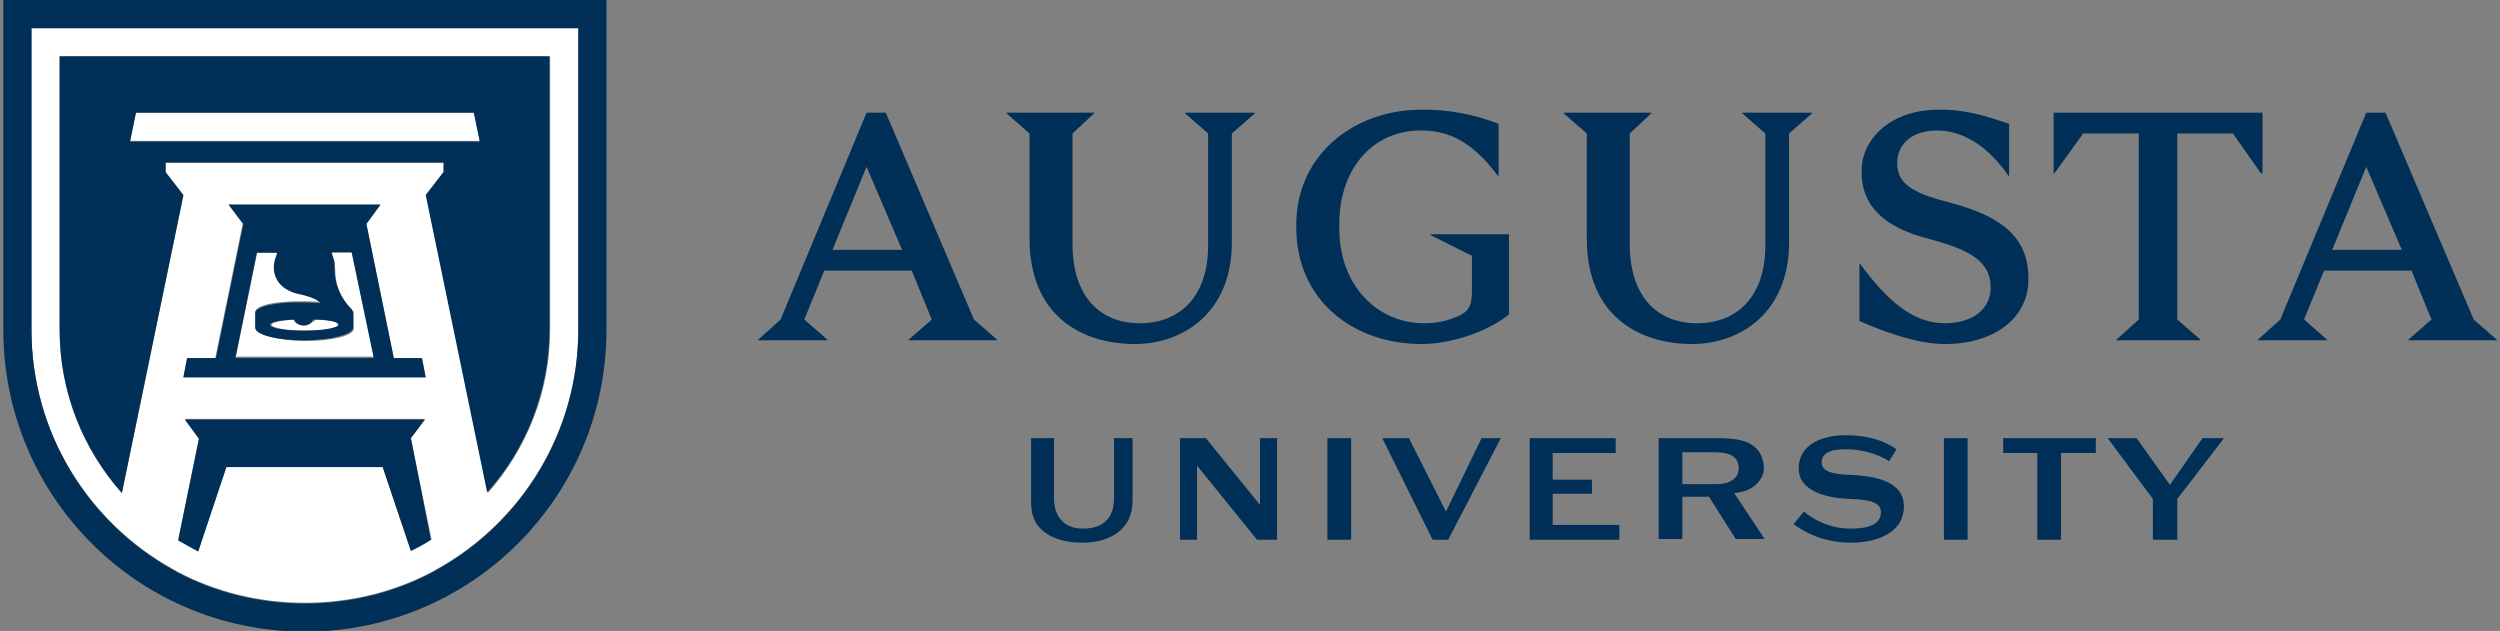 <?xml version="1.0" encoding="UTF-8"?>
<svg xmlns="http://www.w3.org/2000/svg" xmlns:xlink="http://www.w3.org/1999/xlink" width="317pt" height="80pt" viewBox="0 0 317 80" version="1.1">
<rect x="0" y="0" width="317" height="80" fill="#808080" stroke="none"/>
<g id="surface1">
<path style=" stroke:none;fill-rule:nonzero;fill:rgb(100%,100%,100%);fill-opacity:1;" d="M 44.672 32.055 L 42.23 32.055 C 42.137 32.055 42.043 32.152 42.137 32.246 L 42.418 33.09 C 42.418 33.277 42.512 34.031 42.512 34.219 C 42.512 36.945 44.016 38.73 44.672 39.297 C 44.863 39.484 44.863 39.672 44.863 39.859 L 44.863 41.645 C 44.863 42.586 42.043 43.242 38.66 43.242 C 35.277 43.242 32.367 42.398 32.367 41.457 L 32.367 39.672 C 32.367 39.578 32.367 39.484 32.461 39.297 C 32.93 38.637 35.184 37.98 40.727 38.262 C 40.727 38.262 40.445 37.602 37.723 37.039 C 36.969 36.852 34.809 36.191 34.809 33.656 C 34.809 33.371 34.809 33.184 34.902 32.902 L 35.184 32.055 C 35.184 31.961 35.184 31.867 35.09 31.867 L 32.648 31.867 L 29.922 45.219 L 47.398 45.219 Z M 44.672 32.055 "/>
<path style=" stroke:none;fill-rule:nonzero;fill:rgb(100%,100%,100%);fill-opacity:1;" d="M 21.844 72.102 L 22.5 72.48 C 27.293 75.02 32.836 76.426 38.66 76.426 C 44.484 76.426 50.027 75.02 54.82 72.48 L 55.48 72.102 C 66.094 66.18 73.328 54.805 73.328 41.738 L 73.328 3.574 L 3.992 3.574 L 3.992 41.832 C 3.992 54.805 11.227 66.18 21.844 72.102 Z M 52.098 69.848 L 48.527 59.223 L 28.703 59.223 L 25.133 69.848 C 24.285 69.473 23.441 69 22.594 68.438 L 25.227 55.559 L 23.441 53.113 L 53.883 53.113 L 52.098 55.559 L 54.727 68.438 C 53.883 68.906 53.035 69.379 52.098 69.848 Z M 28.984 25.945 L 48.242 25.945 L 46.457 28.391 L 49.934 45.406 L 53.504 45.406 L 53.977 47.848 L 23.254 47.848 L 23.723 45.406 L 27.293 45.406 L 30.77 28.391 Z M 7.562 7.145 L 69.758 7.145 L 69.758 41.832 C 69.758 49.73 66.754 56.969 61.867 62.516 L 54.07 24.816 L 56.324 21.902 L 56.324 20.68 L 20.996 20.68 L 20.996 21.902 L 23.254 24.816 L 15.453 62.516 C 10.566 57.062 7.562 49.824 7.562 41.832 Z M 7.562 7.145 "/>
<path style=" stroke:none;fill-rule:nonzero;fill:rgb(100%,100%,100%);fill-opacity:1;" d="M 38.66 41.27 C 38.098 41.27 37.629 40.988 37.438 40.516 C 35.652 40.609 34.434 40.895 34.434 41.176 C 34.434 41.551 36.312 41.926 38.754 41.926 C 41.199 41.926 43.078 41.645 43.078 41.176 C 43.078 40.801 41.762 40.609 40.07 40.516 C 39.602 40.895 39.129 41.27 38.66 41.27 Z M 60.082 14.289 L 17.238 14.289 L 16.488 17.863 L 60.836 17.863 Z M 60.082 14.289 "/>
<path style=" stroke:none;fill-rule:nonzero;fill:rgb(0%,18.824%,34.118%);fill-opacity:1;" d="M 0.422 41.832 C 0.422 62.984 17.52 80.094 38.66 80.094 C 59.801 80.094 76.898 62.984 76.898 41.832 L 76.898 0 L 0.422 0 Z M 3.992 3.574 L 73.328 3.574 L 73.328 41.832 C 73.328 54.898 66.094 66.273 55.48 72.199 L 54.82 72.574 C 50.027 75.113 44.484 76.523 38.66 76.523 C 32.836 76.523 27.293 75.113 22.5 72.574 L 21.844 72.199 C 11.227 66.273 3.992 54.898 3.992 41.832 Z M 3.992 3.574 "/>
<path style=" stroke:none;fill-rule:nonzero;fill:rgb(0%,18.824%,34.118%);fill-opacity:1;" d="M 23.254 24.723 L 20.996 21.809 L 20.996 20.586 L 56.23 20.586 L 56.23 21.809 L 53.977 24.723 L 61.773 62.422 C 66.66 56.969 69.664 49.73 69.664 41.738 L 69.664 7.145 L 7.562 7.145 L 7.562 41.832 C 7.562 49.73 10.566 56.969 15.453 62.516 Z M 17.238 14.289 L 60.082 14.289 L 60.836 17.957 L 16.488 17.957 Z M 17.238 14.289 "/>
<path style=" stroke:none;fill-rule:nonzero;fill:rgb(0%,18.824%,34.118%);fill-opacity:1;" d="M 53.883 53.207 L 23.441 53.207 L 25.227 55.652 L 22.594 68.531 L 25.133 69.941 L 28.703 59.223 L 48.527 59.223 L 52.098 69.848 C 52.941 69.473 53.789 69 54.633 68.438 L 52.098 55.559 Z M 53.883 53.207 "/>
<path style=" stroke:none;fill-rule:nonzero;fill:rgb(0%,18.824%,34.118%);fill-opacity:1;" d="M 23.723 45.406 L 23.254 47.848 L 53.977 47.848 L 53.504 45.406 L 49.934 45.406 L 46.457 28.391 L 48.242 25.945 L 28.984 25.945 L 30.863 28.391 L 27.387 45.406 Z M 32.555 32.055 L 34.996 32.055 C 35.09 32.055 35.184 32.152 35.09 32.246 L 34.809 33.09 C 34.809 33.277 34.715 33.559 34.715 33.844 C 34.715 36.285 36.875 37.039 37.629 37.227 C 40.352 37.789 40.633 38.449 40.633 38.449 C 35.184 38.074 32.93 38.824 32.367 39.484 C 32.461 39.484 32.367 39.578 32.367 39.766 L 32.367 41.551 C 32.367 42.492 35.184 43.148 38.566 43.148 C 41.949 43.148 44.77 42.398 44.77 41.551 L 44.77 39.766 C 44.77 39.578 44.672 39.391 44.578 39.199 C 44.016 38.637 42.418 36.945 42.418 34.125 C 42.418 34.031 42.418 33.277 42.324 32.996 L 42.043 32.152 C 42.043 32.055 42.043 31.961 42.137 31.961 L 44.578 31.961 L 47.398 45.406 L 29.828 45.406 Z M 42.891 41.176 C 42.891 41.551 41.008 41.926 38.566 41.926 C 36.125 41.926 34.246 41.645 34.246 41.176 C 34.246 40.801 35.559 40.609 37.25 40.516 C 37.438 40.988 37.91 41.27 38.473 41.27 C 39.035 41.27 39.508 40.988 39.695 40.516 C 41.668 40.516 42.891 40.801 42.891 41.176 Z M 42.891 41.176 "/>
<path style=" stroke:none;fill-rule:nonzero;fill:rgb(0%,18.824%,34.118%);fill-opacity:1;" d="M 123.5 40.516 L 126.414 43.055 L 126.414 43.148 L 115.234 43.148 L 115.234 43.055 L 118.145 40.516 L 115.609 34.312 L 104.523 34.312 L 101.984 40.516 L 104.898 43.055 L 104.898 43.148 L 96.16 43.148 L 96.16 43.055 L 98.98 40.516 L 109.879 14.289 L 112.32 14.289 Z M 114.387 31.68 L 109.879 21.152 L 105.555 31.68 Z M 156.199 16.922 L 156.199 30.742 C 156.199 39.484 150.184 43.621 143.891 43.621 C 137.406 43.621 130.547 40.234 130.547 30.27 L 130.547 16.922 L 127.637 14.383 L 127.637 14.289 L 138.723 14.289 L 138.723 14.383 L 135.996 16.922 L 135.996 30.93 C 135.996 37.508 139.379 40.988 144.547 40.988 C 149.434 40.988 153.191 37.789 153.191 31.117 L 153.191 16.922 L 150.277 14.383 L 150.277 14.289 L 159.109 14.289 L 159.109 14.383 Z M 190.023 15.699 L 190.023 22.281 L 189.93 22.281 C 186.359 17.484 183.164 16.547 180.156 16.547 C 173.957 16.547 169.82 21.527 169.82 28.391 L 169.82 28.953 C 169.82 36.098 174.52 40.988 180.625 40.988 C 182.316 40.988 183.727 40.609 184.762 40.141 C 186.168 39.578 186.641 38.824 186.641 36.945 L 186.641 32.434 L 181.379 29.801 L 181.379 29.707 L 191.336 29.707 L 191.336 39.859 C 189.27 41.645 184.574 43.621 180.25 43.621 C 171.699 43.621 164.371 38.168 164.371 28.859 L 164.371 28.484 C 164.371 19.555 171.793 13.914 180.156 13.914 C 183.633 13.82 187.109 14.57 190.023 15.699 Z M 226.852 16.922 L 226.852 30.742 C 226.852 39.484 220.84 43.621 214.543 43.621 C 208.062 43.621 201.203 40.234 201.203 30.27 L 201.203 16.922 L 198.289 14.383 L 198.289 14.289 L 209.375 14.289 L 209.375 14.383 L 206.652 16.922 L 206.652 30.93 C 206.652 37.508 210.035 40.988 215.203 40.988 C 220.086 40.988 223.844 37.789 223.844 31.117 L 223.844 16.922 L 220.934 14.383 L 220.934 14.289 L 229.766 14.289 L 229.766 14.383 Z M 254.758 15.699 L 254.758 22.281 L 254.664 22.281 C 252.219 18.707 249.027 16.547 245.645 16.547 C 241.789 16.547 240.57 18.895 240.57 20.586 L 240.57 20.777 C 240.57 23.598 243.199 24.629 247.145 25.664 C 253.629 27.355 257.199 29.988 257.199 35.254 L 257.199 35.535 C 257.199 39.859 253.441 43.621 246.582 43.621 C 243.199 43.621 238.973 42.113 235.777 40.703 L 235.777 33.465 L 235.871 33.465 C 239.254 38.074 242.543 40.988 246.582 40.988 C 250.434 40.988 252.406 38.918 252.406 36.57 L 252.406 36.379 C 252.406 32.809 249.027 31.492 244.516 30.27 C 238.973 28.859 236.059 26.133 236.059 21.902 L 236.059 21.621 C 236.059 17.578 239.816 13.914 245.738 13.914 C 249.215 13.82 251.938 14.758 254.758 15.699 Z M 286.703 21.996 L 283.133 16.922 L 276.086 16.922 L 276.086 40.516 L 278.996 43.055 L 278.996 43.148 L 268.379 43.148 L 268.379 43.055 L 271.199 40.516 L 271.199 16.922 L 264.152 16.922 L 260.488 21.996 L 260.395 21.996 L 260.395 14.289 L 286.891 14.289 L 286.891 21.996 Z M 313.668 40.516 L 316.578 43.055 L 316.578 43.148 L 305.398 43.148 L 305.398 43.055 L 308.312 40.516 L 305.773 34.312 L 294.688 34.312 L 292.152 40.516 L 295.062 43.055 L 295.062 43.148 L 286.324 43.148 L 286.324 43.055 L 289.145 40.516 L 300.043 14.289 L 302.484 14.289 Z M 304.551 31.68 L 300.043 21.152 L 295.723 31.68 Z M 304.551 31.68 "/>
<path style=" stroke:none;fill-rule:nonzero;fill:rgb(0%,18.824%,34.118%);fill-opacity:1;" d="M 141.445 55.559 L 143.609 55.559 L 143.609 63.359 C 143.609 64.676 143.328 66.086 142.105 67.215 C 141.164 68.062 139.66 68.812 137.219 68.812 C 134.777 68.812 133.273 68.156 132.238 67.309 C 130.926 66.18 130.738 64.863 130.738 63.359 L 130.738 55.559 L 133.648 55.559 L 133.648 63.172 C 133.648 65.336 134.777 67.027 137.312 67.027 C 140.227 67.027 141.258 65.336 141.258 63.172 L 141.258 55.559 Z M 159.391 68.438 L 151.781 59.035 L 151.781 68.438 L 149.621 68.438 L 149.621 55.559 L 152.91 55.559 L 159.77 64.02 L 159.77 55.559 L 161.93 55.559 L 161.93 68.438 Z M 168.316 68.438 L 168.316 55.559 L 171.324 55.559 L 171.324 68.438 Z M 181.66 68.438 L 175.27 55.559 L 178.652 55.559 L 183.352 64.863 L 187.859 55.559 L 190.305 55.559 L 183.633 68.438 Z M 193.969 68.438 L 193.969 55.559 L 204.867 55.559 L 204.867 57.438 L 196.879 57.438 L 196.879 60.824 L 201.859 60.824 L 201.859 62.609 L 196.879 62.609 L 196.879 66.559 L 205.336 66.559 L 205.336 68.438 Z M 210.316 55.559 L 217.645 55.559 C 220.465 55.559 221.777 55.934 222.719 56.875 C 223.281 57.438 223.656 58.379 223.656 59.414 C 223.656 60.164 223.281 60.824 222.719 61.387 C 222.059 62.043 221.027 62.422 219.898 62.516 L 223.75 68.344 L 220.086 68.344 L 216.703 62.984 L 213.324 62.984 L 213.324 68.344 L 210.316 68.344 Z M 217.645 61.387 C 219.242 61.387 220.465 60.73 220.465 59.414 C 220.465 57.625 218.961 57.344 217.176 57.344 L 213.324 57.344 L 213.324 61.387 Z M 239.535 58.473 C 238.031 57.531 236.059 56.969 234.086 56.969 C 232.676 56.969 230.984 57.156 230.984 58.66 C 230.984 60.164 233.523 60.164 235.402 60.258 C 237.938 60.445 241.414 61.105 241.414 64.207 C 241.414 67.684 237.75 68.812 234.746 68.812 C 231.27 68.812 229.012 67.59 227.414 66.465 L 228.73 64.863 C 229.953 65.898 232.02 67.027 234.648 67.027 C 236.812 67.027 238.504 66.559 238.504 64.957 C 238.504 63.453 236.434 63.359 234.555 63.266 C 231.926 63.172 228.074 62.422 228.074 59.414 C 228.074 56.215 231.27 55.184 233.992 55.184 C 237 55.184 238.973 55.934 240.477 56.969 Z M 246.488 68.438 L 246.488 55.559 L 249.496 55.559 L 249.496 68.438 Z M 258.328 68.438 L 258.328 57.438 L 254.004 57.438 L 254.004 55.559 L 265.75 55.559 L 265.75 57.438 L 261.332 57.438 L 261.332 68.438 Z M 272.984 68.438 L 272.984 63.266 L 267.254 55.559 L 270.918 55.559 L 275.145 61.48 L 279.277 55.559 L 282.004 55.559 L 276.086 63.266 L 276.086 68.438 Z M 272.984 68.438 "/>
</g>
</svg>
